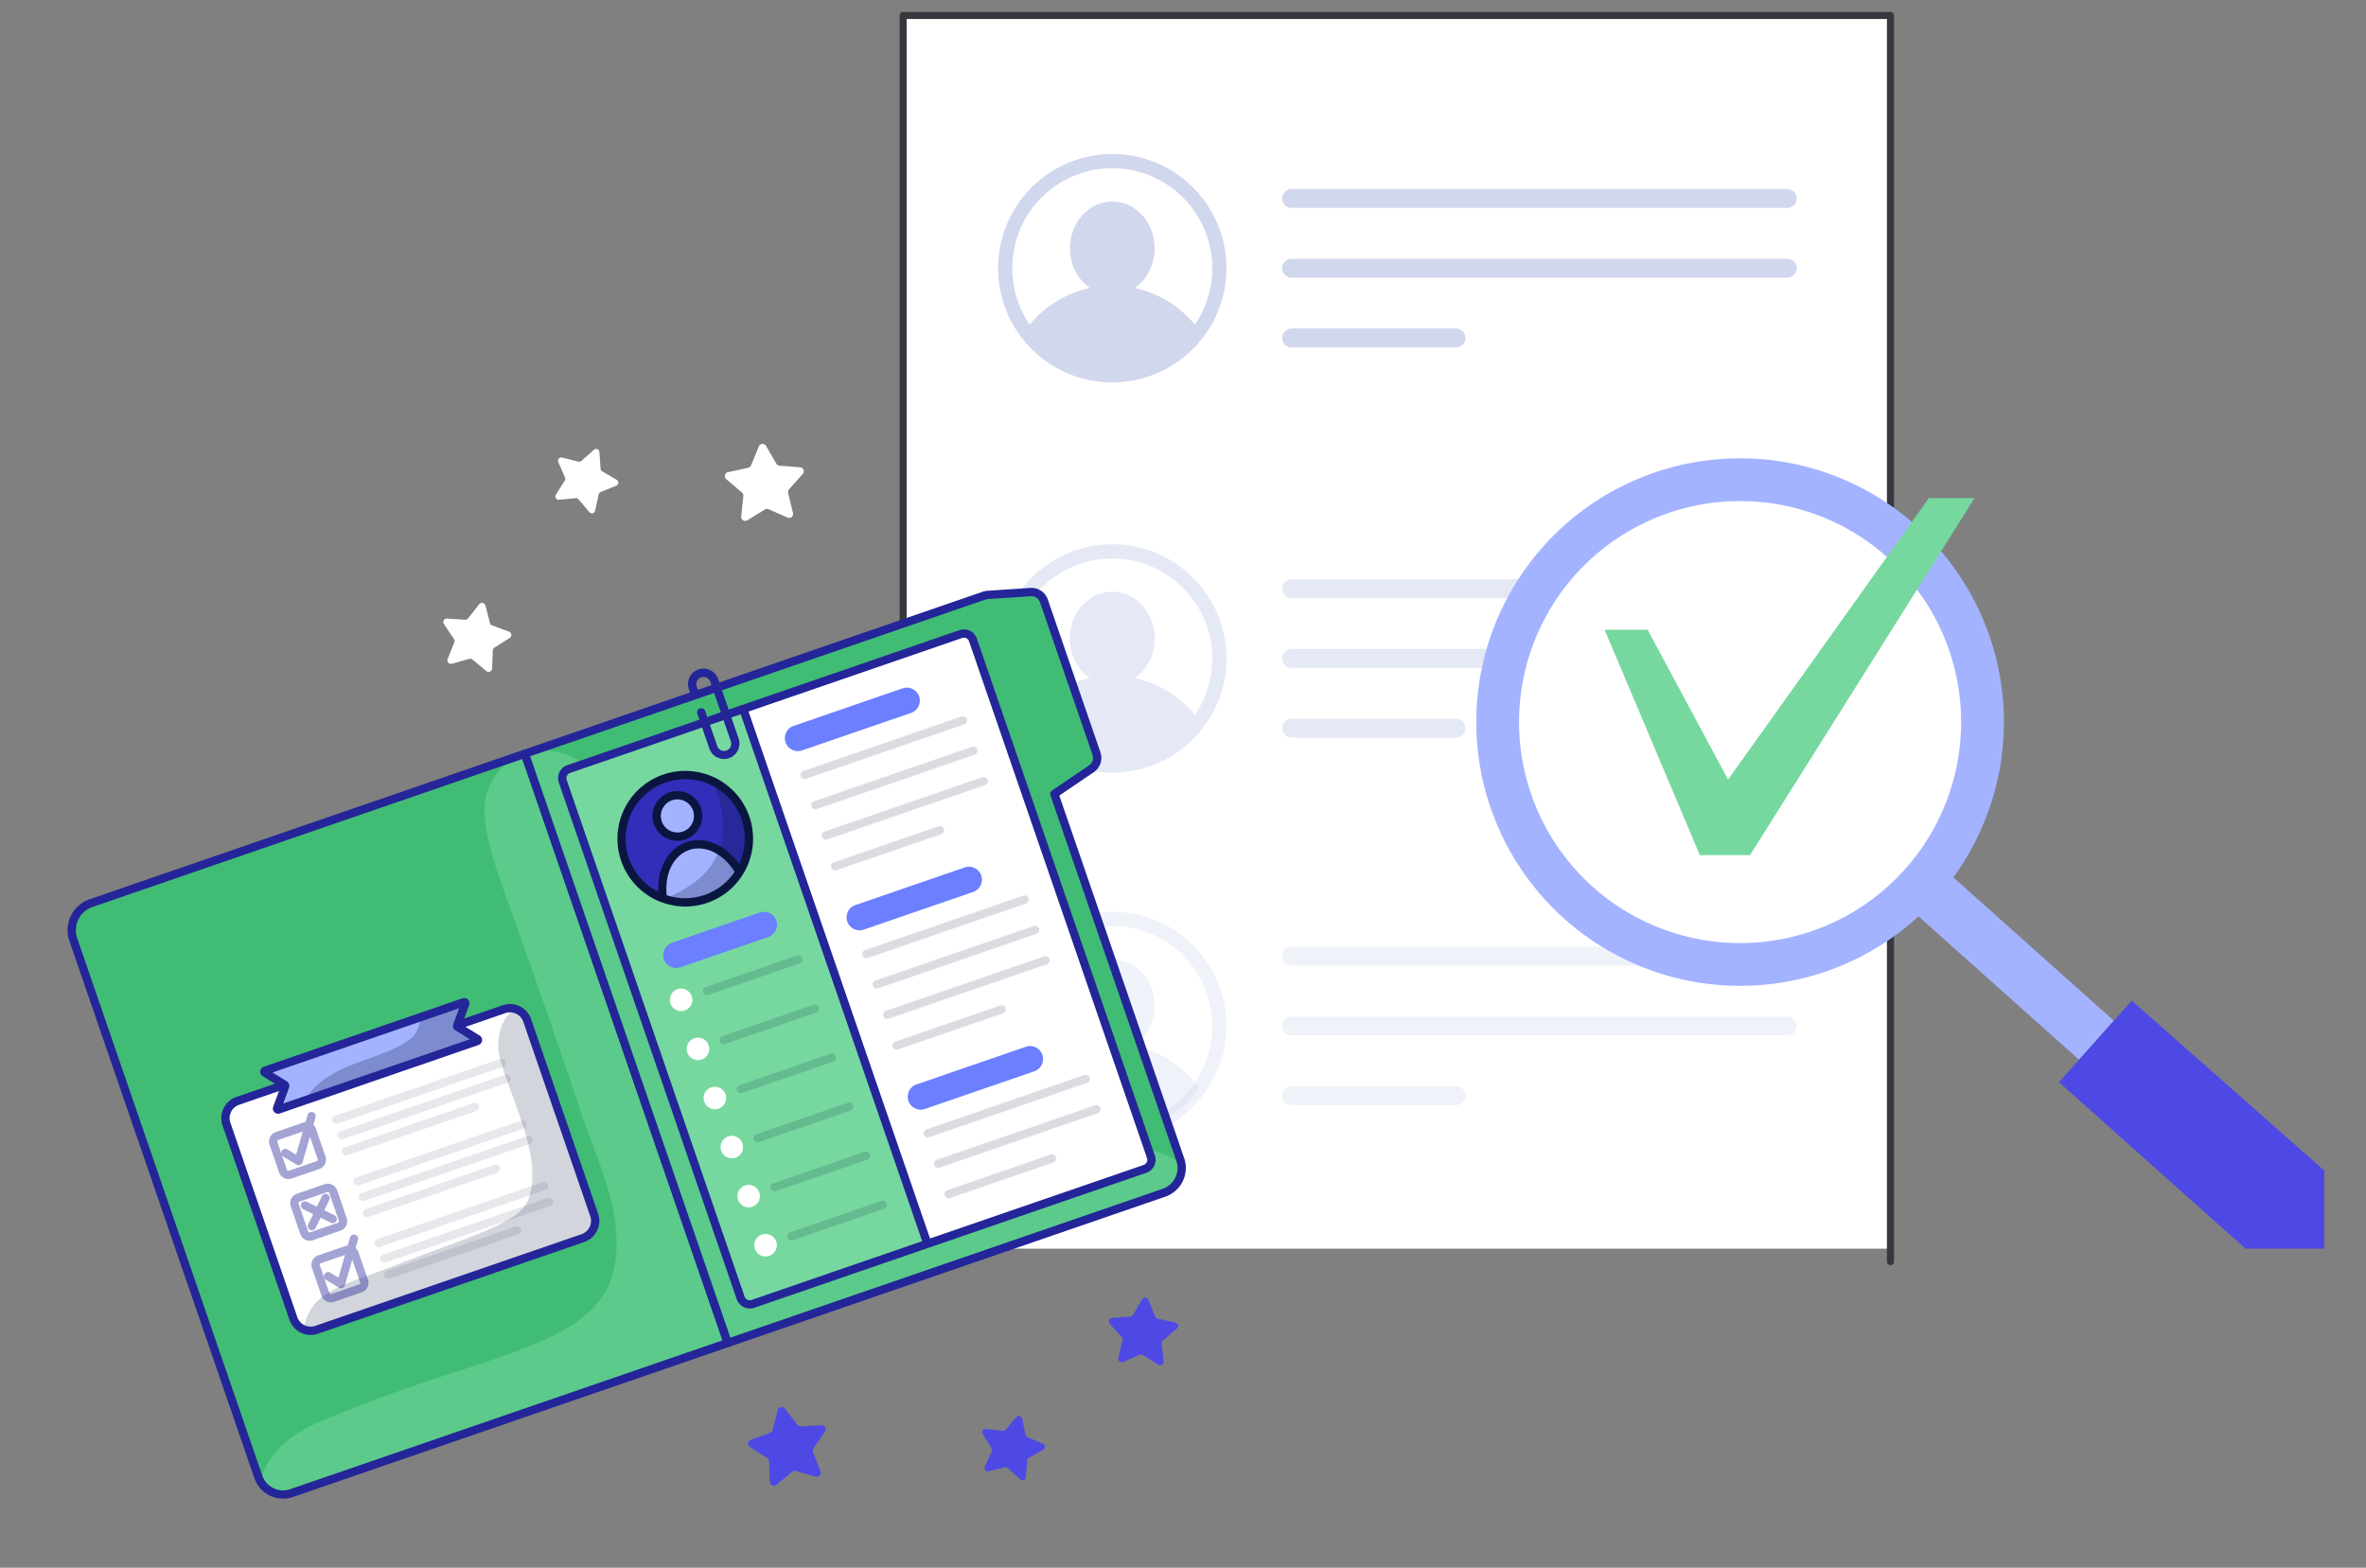 <svg xmlns="http://www.w3.org/2000/svg" xmlns:xlink="http://www.w3.org/1999/xlink" width="456" height="302.193" viewBox="0 0 456 302.193"><rect x="0" y="0" width="456" height="302.193" fill="#808080" stroke="none"/><defs><clipPath id="clip-path"><rect id="Rectangle_4888" data-name="Rectangle 4888" width="190.291" height="237.661" fill="none"></rect></clipPath><linearGradient id="linear-gradient" x1="-0.482" y1="1.259" x2="-0.481" y2="1.259" gradientUnits="objectBoundingBox"><stop offset="0" stop-color="#ebf0fa"></stop><stop offset="1" stop-color="#fff"></stop></linearGradient><clipPath id="clip-path-2"><rect id="Rectangle_4894" data-name="Rectangle 4894" width="56.17" height="62.01" transform="translate(58.539 104.582)" fill="none"></rect></clipPath><clipPath id="clip-path-3"><rect id="Rectangle_4895" data-name="Rectangle 4895" width="33.516" height="18.973" transform="translate(58.676 103.245)" fill="none"></rect></clipPath><clipPath id="clip-path-4"><rect id="Rectangle_4896" data-name="Rectangle 4896" width="16.339" height="23.42" transform="translate(128.004 60.595)" fill="none"></rect></clipPath></defs><g id="career_page_image" data-name="career page image" transform="translate(-843 84.421)"><g id="Group_9650" data-name="Group 9650" transform="translate(925.417 -84.417)"><g id="Group_9647" data-name="Group 9647" transform="translate(91.646 3.017)"><g id="Group_9646" data-name="Group 9646" clip-path="url(#clip-path)"><rect id="Rectangle_4887" data-name="Rectangle 4887" width="190.291" height="237.661" transform="translate(0 0)" fill="url(#linear-gradient)"></rect></g></g><g id="Group_9649" data-name="Group 9649" transform="translate(0 -0.004)"><path id="Path_36605" data-name="Path 36605" d="M646.66,241.555a.682.682,0,0,1-.682-.682V1.359H457.051V240.873a.682.682,0,1,1-1.364,0V.677A.682.682,0,0,1,456.369,0H646.66a.682.682,0,0,1,.682.682v240.2a.682.682,0,0,1-.682.682" transform="translate(-364.723 2.3)" fill="#36383d"></path><path id="Union_20" data-name="Union 20" d="M-2871.417,2605.054a22.031,22.031,0,0,1,22.006-22.006,22.031,22.031,0,0,1,22.007,22.006,22.031,22.031,0,0,1-22.007,22.006A22.031,22.031,0,0,1-2871.417,2605.054Zm2.729,0a19.17,19.17,0,0,0,3.37,10.878,20.633,20.633,0,0,1,11.589-7.063,9.26,9.26,0,0,1-3.842-7.655c0-4.981,3.653-9.02,8.16-9.02s8.161,4.038,8.161,9.02a9.26,9.26,0,0,1-3.843,7.655,20.634,20.634,0,0,1,11.59,7.063,19.17,19.17,0,0,0,3.37-10.878,19.3,19.3,0,0,0-19.278-19.277A19.3,19.3,0,0,0-2868.688,2605.054Zm53.841,15.26a1.819,1.819,0,0,1-1.819-1.818,1.819,1.819,0,0,1,1.819-1.82h31.683a1.819,1.819,0,0,1,1.819,1.82,1.818,1.818,0,0,1-1.819,1.818Zm0-13.441a1.819,1.819,0,0,1-1.819-1.819,1.819,1.819,0,0,1,1.819-1.819h95.53a1.819,1.819,0,0,1,1.819,1.819,1.819,1.819,0,0,1-1.819,1.819Zm0-13.441a1.819,1.819,0,0,1-1.819-1.819,1.819,1.819,0,0,1,1.819-1.819h95.53a1.819,1.819,0,0,1,1.819,1.819,1.819,1.819,0,0,1-1.819,1.819Z" transform="translate(2981.367 -2478.139)" fill="#d1d7ed" stroke="rgba(0,0,0,0)" stroke-miterlimit="10" stroke-width="1" opacity="0.56"></path><path id="Path_36608" data-name="Path 36608" d="M607.72,282.479a20.6,20.6,0,0,0-16.773,8.641,20.6,20.6,0,0,0,33.545,0,20.6,20.6,0,0,0-16.773-8.641" transform="translate(-475.763 -227.419)" fill="#d1d7ed"></path><path id="Path_36609" data-name="Path 36609" d="M651.452,208.28c0,4.981-3.654,9.02-8.161,9.02s-8.161-4.038-8.161-9.02,3.654-9.02,8.161-9.02,8.161,4.038,8.161,9.02" transform="translate(-511.334 -160.421)" fill="#d1d7ed"></path><path id="Path_36610" data-name="Path 36610" d="M607.72,1031.83a20.6,20.6,0,0,0-16.773,8.641,20.6,20.6,0,0,0,33.545,0,20.6,20.6,0,0,0-16.773-8.641" transform="translate(-475.763 -830.71)" fill="#d1d7ed" opacity="0.339"></path><path id="Path_36611" data-name="Path 36611" d="M651.452,957.632c0,4.982-3.654,9.02-8.161,9.02s-8.161-4.038-8.161-9.02,3.654-9.02,8.161-9.02,8.161,4.038,8.161,9.02" transform="translate(-511.334 -763.713)" fill="#d1d7ed" opacity="0.339"></path><path id="Path_36612" data-name="Path 36612" d="M942.34,190.587H846.81a1.819,1.819,0,1,1,0-3.638h95.53a1.819,1.819,0,1,1,0,3.638" transform="translate(-680.29 -150.509)" fill="#d1d7ed"></path><path id="Path_36613" data-name="Path 36613" d="M942.34,259.547H846.81a1.819,1.819,0,1,1,0-3.638h95.53a1.819,1.819,0,1,1,0,3.638" transform="translate(-680.29 -206.028)" fill="#d1d7ed"></path><path id="Path_36614" data-name="Path 36614" d="M878.493,328.506H846.81a1.819,1.819,0,1,1,0-3.638h31.683a1.819,1.819,0,0,1,0,3.638" transform="translate(-680.29 -261.546)" fill="#d1d7ed"></path><path id="Path_36618" data-name="Path 36618" d="M942.34,939.936H846.81a1.819,1.819,0,0,1,0-3.638h95.53a1.819,1.819,0,1,1,0,3.638" transform="translate(-680.29 -753.799)" fill="#d1d7ed" opacity="0.339"></path><path id="Path_36619" data-name="Path 36619" d="M942.34,1008.9H846.81a1.819,1.819,0,0,1,0-3.638h95.53a1.819,1.819,0,1,1,0,3.638" transform="translate(-680.29 -809.319)" fill="#d1d7ed" opacity="0.339"></path><path id="Path_36620" data-name="Path 36620" d="M878.493,1077.856H846.81a1.819,1.819,0,1,1,0-3.638h31.683a1.819,1.819,0,0,1,0,3.638" transform="translate(-680.29 -864.836)" fill="#d1d7ed" opacity="0.339"></path><path id="Path_36622" data-name="Path 36622" d="M586.1,196.35a22.006,22.006,0,1,1,22.006-22.006A22.031,22.031,0,0,1,586.1,196.35m0-41.284a19.278,19.278,0,1,0,19.278,19.278A19.3,19.3,0,0,0,586.1,155.066" transform="translate(-454.146 -122.645)" fill="#d1d7ed"></path><path id="Path_36623" data-name="Path 36623" d="M586.1,945.7a22.006,22.006,0,1,1,22.006-22.006A22.031,22.031,0,0,1,586.1,945.7m0-41.284a19.278,19.278,0,1,0,19.278,19.278A19.3,19.3,0,0,0,586.1,904.416" transform="translate(-454.146 -725.935)" fill="#d1d7ed" opacity="0.339"></path><rect id="Rectangle_4889" data-name="Rectangle 4889" width="10.077" height="42.14" transform="matrix(0.666, -0.746, 0.746, 0.666, 286.839, 176.195)" fill="#a3b3ff"></rect><path id="Path_36624" data-name="Path 36624" d="M1121.626,466.136a50.843,50.843,0,1,1-71.788,4.06,50.843,50.843,0,0,1,71.788-4.06" transform="translate(-834.808 -364.878)" fill="#a3b3ff"></path><path id="Path_36625" data-name="Path 36625" d="M1150.19,506.341a42.6,42.6,0,1,1-60.147,3.4,42.6,42.6,0,0,1,60.147-3.4" transform="translate(-868.864 -398.933)" fill="#fff"></path><path id="Path_36626" data-name="Path 36626" d="M1664.185,1022.275v15.058h-15.192l-35.941-32.093,14.034-15.716Z" transform="translate(-1298.645 -796.65)" fill="#4e49e5"></path><path id="Path_36627" data-name="Path 36627" d="M1163.8,517.985h8.291l15.5,28.873,38.694-54.249h8.8l-43.259,68.81h-9.683Z" transform="translate(-936.954 -396.591)" fill="#76d89f"></path><rect id="Rectangle_4890" data-name="Rectangle 4890" width="373.583" height="302.193" fill="none"></rect></g></g><g id="Group_9681" data-name="Group 9681" transform="translate(843 5.501)"><g id="Group_9679" data-name="Group 9679"><path id="Path_36628" data-name="Path 36628" d="M17.55,84.153a5.526,5.526,0,0,0-3.426,7.024L49.789,194.753a5.352,5.352,0,0,0,.426.929,5.044,5.044,0,0,0,5.981,2.2l84.073-28.949-39.1-113.567Z" fill="#41bc75"></path><g id="Group_9653" data-name="Group 9653" opacity="0.5"><g id="Group_9652" data-name="Group 9652"><path id="Path_36629" data-name="Path 36629" d="M50.215,195.681a5.045,5.045,0,0,0,5.982,2.2l84.072-28.948S101.165,55.361,101.16,55.364a11.472,11.472,0,0,0-7.772,11.825c.894,9.494,3.486,12.039,18.5,57.1,3.18,9.547,8.458,19.556,6.55,29.922-2.746,14.92-23.7,16.717-49.37,26.921-7.523,2.99-16.748,5.69-18.848,14.548" fill="#76d89f"></path></g></g><path id="Path_36633" data-name="Path 36633" d="M141.024,168.668,101.92,55.1a.8.8,0,0,0-1.015-.495L17.29,83.4a6.326,6.326,0,0,0-3.921,8.039L49.033,195.012a6.2,6.2,0,0,0,.494,1.076,5.852,5.852,0,0,0,6.93,2.544l84.072-28.948a.8.8,0,0,0,.495-1.016M55.937,197.122a4.261,4.261,0,0,1-5.03-1.839,4.639,4.639,0,0,1-.363-.791L14.88,90.917a4.734,4.734,0,0,1,2.93-6.009l82.86-28.53,38.584,112.056Z" fill="#242598"></path><path id="Path_36637" data-name="Path 36637" d="M198.641,24.2l-8.129.537a3.842,3.842,0,0,0-.99.2L101.165,55.362l39.1,113.567,84.073-28.949a5.044,5.044,0,0,0,3.361-5.413,5.325,5.325,0,0,0-.236-.994L203.206,63.114l7.158-4.868a2.517,2.517,0,0,0,.964-2.9L201.187,25.893a2.517,2.517,0,0,0-2.546-1.692" fill="#41bc75"></path><g id="Group_9659" data-name="Group 9659" opacity="0.5"><g id="Group_9658" data-name="Group 9658"><path id="Path_36638" data-name="Path 36638" d="M227.7,134.567a5.044,5.044,0,0,1-3.361,5.413l-84.073,28.949s-39.1-113.567-39.1-113.569a11.472,11.472,0,0,1,13.4,4.535c5.141,8.03,4.665,11.632,20.581,56.382,3.372,9.48,5.375,20.617,13.261,27.612,11.348,10.065,28.966-1.418,55.478-9.182,7.77-2.275,16.7-5.827,23.809-.14" fill="#76d89f"></path></g></g><path id="Path_36639" data-name="Path 36639" d="M192.687,28.723a200.93,200.93,0,0,1,10.19,29.487.6.6,0,0,1-1.126.387,201.191,201.191,0,0,1-10.123-29.509.563.563,0,0,1,1.059-.365" fill="#41bc75"></path><path id="Path_36640" data-name="Path 36640" d="M140.269,169.728a.8.8,0,0,1-.755-.539L100.41,55.622a.8.8,0,0,1,.495-1.015l88.357-30.425a4.688,4.688,0,0,1,1.2-.242l8.129-.537a3.334,3.334,0,0,1,3.354,2.23l10.141,29.452a3.326,3.326,0,0,1-1.269,3.822l-6.654,4.524,24.062,69.882a6.02,6.02,0,0,1,.272,1.141,5.859,5.859,0,0,1-3.892,6.281l-84.073,28.949a.785.785,0,0,1-.26.044M102.18,55.857l38.584,112.057,83.318-28.689a4.255,4.255,0,0,0,2.829-4.555,4.528,4.528,0,0,0-.2-.837l-24.261-70.46a.8.8,0,0,1,.306-.92l7.158-4.867a1.725,1.725,0,0,0,.658-1.981L200.432,26.154A1.718,1.718,0,0,0,198.694,25l-8.129.537a3.066,3.066,0,0,0-.783.157Z" fill="#242598"></path><path id="Path_36641" data-name="Path 36641" d="M101.608,106.777l12.909,37.49a3.511,3.511,0,0,1-2.176,4.46L61.009,166.4a3.53,3.53,0,0,1-4.46-2.175L43.64,126.737a3.511,3.511,0,0,1,2.176-4.46L97.148,104.6a3.532,3.532,0,0,1,4.46,2.176" fill="#fff"></path><g id="Group_9662" data-name="Group 9662" opacity="0.18"><g id="Group_9661" data-name="Group 9661"><g id="Group_9660" data-name="Group 9660" clip-path="url(#clip-path-2)"><path id="Path_36642" data-name="Path 36642" d="M101.608,106.777l12.909,37.49a3.511,3.511,0,0,1-2.176,4.46L61.009,166.4a3.466,3.466,0,0,1-2.47-.079c1.079-7.548,8.205-8.661,17.135-12.134,17.257-6.706,24.87-8.5,26.351-13.422,2.455-8.1-3.58-18.73-5.689-26.81-.906-3.472.271-7.974,3.009-9.375a3.474,3.474,0,0,1,2.263,2.195" fill="#0a1640"></path></g></g></g><path id="Path_36646" data-name="Path 36646" d="M115.272,144.007l-12.91-37.49a4.293,4.293,0,0,0-2.771-2.7,4.228,4.228,0,0,0-2.7.025L45.555,121.522A4.312,4.312,0,0,0,42.885,127l12.909,37.49a4.314,4.314,0,0,0,5.475,2.67L112.6,149.482a4.31,4.31,0,0,0,2.671-5.475m-1.638,2.589a2.694,2.694,0,0,1-1.553,1.376L60.748,165.647a2.733,2.733,0,0,1-3.445-1.68L44.4,126.477a2.714,2.714,0,0,1,1.68-3.445l51.332-17.676a2.663,2.663,0,0,1,.866-.145,2.7,2.7,0,0,1,.835.133,2.657,2.657,0,0,1,1.743,1.693h0l12.91,37.49a2.7,2.7,0,0,1-.128,2.069" fill="#242598"></path><path id="Path_36647" data-name="Path 36647" d="M61.542,135.408a1.915,1.915,0,0,0,1.185-2.434l-1.834-5.328a1.889,1.889,0,0,0-.5-.764l.425-1.474a.8.8,0,0,0-1.536-.443l-.4,1.4a2,2,0,0,0-.415.091l-5.328,1.834a1.916,1.916,0,0,0-1.185,2.434l1.833,5.327a1.912,1.912,0,0,0,2.434,1.187Zm-6.091.308a.312.312,0,0,1-.161-.181l-1.834-5.327a.32.32,0,0,1,.2-.4l4.7-1.617-1.287,4.465-1.6-.983a.8.8,0,1,0-.834,1.362l2.5,1.531a.8.8,0,0,0,1.185-.46l1.421-4.928,1.487,4.319a.316.316,0,0,1-.014.243.308.308,0,0,1-.181.16l-5.329,1.836a.315.315,0,0,1-.241-.016" fill="#242598" opacity="0.42"></path><path id="Path_36648" data-name="Path 36648" d="M64.813,126.705a.789.789,0,0,0,.26-.044L96.9,115.7a.8.8,0,1,0-.52-1.51L64.553,125.151a.8.8,0,0,0,.26,1.554" fill="#0a1640" opacity="0.1"></path><path id="Path_36649" data-name="Path 36649" d="M65.591,128.164a.8.8,0,0,0,.26,1.554.789.789,0,0,0,.26-.044l31.831-10.96a.8.8,0,0,0-.52-1.51Z" fill="#0a1640" opacity="0.1"></path><path id="Path_36650" data-name="Path 36650" d="M92.268,123.193a.8.8,0,0,0-1.016-.5l-24.814,8.545A.8.8,0,0,0,66.7,132.8a.779.779,0,0,0,.259-.044l24.814-8.545a.8.8,0,0,0,.5-1.015" fill="#0a1640" opacity="0.1"></path><path id="Path_36651" data-name="Path 36651" d="M65.633,147.291a1.914,1.914,0,0,0,1.187-2.434l-1.834-5.327a1.915,1.915,0,0,0-2.434-1.187l-5.328,1.834a1.915,1.915,0,0,0-1.186,2.434l1.834,5.328a1.919,1.919,0,0,0,1.812,1.291,1.9,1.9,0,0,0,.622-.1Zm-6.251.127-1.833-5.327a.315.315,0,0,1,.014-.242.322.322,0,0,1,.181-.161l5.328-1.834a.305.305,0,0,1,.1-.018.308.308,0,0,1,.14.033.312.312,0,0,1,.161.181l1.834,5.328a.315.315,0,0,1-.2.4h0l-5.327,1.834a.321.321,0,0,1-.4-.2" fill="#242598" opacity="0.42"></path><path id="Path_36652" data-name="Path 36652" d="M68.15,138.049a.8.8,0,0,0,.755.539.789.789,0,0,0,.26-.044L101,127.584a.8.8,0,0,0-.52-1.51l-31.832,10.96a.8.8,0,0,0-.495,1.015" fill="#0a1640" opacity="0.1"></path><path id="Path_36653" data-name="Path 36653" d="M69.683,140.047a.8.8,0,0,0,.26,1.554.789.789,0,0,0,.26-.044l31.832-10.96a.8.8,0,1,0-.521-1.51Z" fill="#0a1640" opacity="0.1"></path><path id="Path_36654" data-name="Path 36654" d="M96.36,135.077a.8.8,0,0,0-1.015-.495l-24.814,8.545a.8.8,0,1,0,.52,1.51l24.814-8.545a.8.8,0,0,0,.5-1.015" fill="#0a1640" opacity="0.1"></path><path id="Path_36655" data-name="Path 36655" d="M69.077,151.415a1.9,1.9,0,0,0-.537-.8l.435-1.511a.8.8,0,1,0-1.536-.441l-.424,1.472a1.884,1.884,0,0,0-.372.09l-5.327,1.833a1.913,1.913,0,0,0-1.186,2.434l1.833,5.326a1.908,1.908,0,0,0,2.434,1.188l5.327-1.835a1.914,1.914,0,0,0,1.188-2.433Zm.309,6.088a.315.315,0,0,1-.181.16h0L63.877,159.5a.3.3,0,0,1-.242-.014.318.318,0,0,1-.161-.182l-1.834-5.328a.307.307,0,0,1,.015-.241.311.311,0,0,1,.182-.161l4.649-1.6-1.262,4.38-1.6-.982a.8.8,0,0,0-.834,1.363l2.5,1.529a.786.786,0,0,0,.417.118.8.8,0,0,0,.768-.578l1.421-4.928,1.511,4.388a.314.314,0,0,1-.015.242" fill="#242598" opacity="0.42"></path><path id="Path_36656" data-name="Path 36656" d="M105.088,139.467a.8.8,0,1,0-.52-1.51l-31.831,10.96a.8.8,0,0,0,.26,1.555.766.766,0,0,0,.26-.045Z" fill="#0a1640" opacity="0.1"></path><path id="Path_36657" data-name="Path 36657" d="M105.606,140.971,73.775,151.932a.8.8,0,0,0,.26,1.554.785.785,0,0,0,.26-.044l31.831-10.961a.8.8,0,0,0-.52-1.51" fill="#0a1640" opacity="0.1"></path><path id="Path_36680" data-name="Path 36680" d="M178.748,149.814l-33.656,11.594a1.848,1.848,0,0,1-2.338-1.141L108.46,60.656a1.831,1.831,0,0,1,1.135-2.337l2.034-.7a10.572,10.572,0,0,1,5.863,4.411c4.846,7.571,4.4,10.957,19.391,53.125,3.184,8.93,5.071,19.422,12.5,26.007,6.469,5.747,15.1,4.046,26.458.186Z" fill="#76d89f"></path><path id="Path_36658" data-name="Path 36658" d="M99.436,146.466,74.622,155.01a.8.8,0,1,0,.521,1.51l24.813-8.544a.8.8,0,0,0-.52-1.51" fill="#0a1640" opacity="0.1"></path><path id="Path_36659" data-name="Path 36659" d="M64.467,144.328l-1.97-.961.96-1.97a.8.8,0,1,0-1.435-.7l-.961,1.97-1.97-.961a.8.8,0,0,0-.7,1.435l1.971.961-.961,1.97a.8.8,0,0,0,.368,1.068.78.78,0,0,0,.349.082.8.8,0,0,0,.719-.449l.96-1.97,1.971.961a.792.792,0,0,0,.349.081.8.8,0,0,0,.351-1.517" fill="#242598" opacity="0.42"></path><path id="Path_36660" data-name="Path 36660" d="M92.029,110.368a.212.212,0,0,1-.042.38L53.666,123.943a.212.212,0,0,1-.266-.274l1.562-4.216a.216.216,0,0,0-.088-.255l-3.829-2.366a.212.212,0,0,1,.042-.38l38.321-13.195a.212.212,0,0,1,.267.273l-1.561,4.222a.2.2,0,0,0,.088.255Z" fill="#a3b3ff"></path><g id="Group_9665" data-name="Group 9665" opacity="0.25"><g id="Group_9664" data-name="Group 9664"><g id="Group_9663" data-name="Group 9663" clip-path="url(#clip-path-3)"><path id="Path_36661" data-name="Path 36661" d="M92.029,110.368c.817.507-.2.217-33.353,11.85,4.705-7.731,15.151-7.543,20.636-12.07,1.463-1.208,1.81-4.038,1.81-4.038l8.286-2.853a.212.212,0,0,1,.267.273c-1.472,4.172-1.763,4.321-1.473,4.477Z" fill="#0a1640"></path></g></g></g><path id="Path_36662" data-name="Path 36662" d="M53.6,124.754a1.012,1.012,0,0,1-.945-1.36l1.4-3.769-3.421-2.114a1.012,1.012,0,0,1,.2-1.815L89.148,102.5a1.01,1.01,0,0,1,1.277,1.3l-1.4,3.775,3.42,2.108,0,0a1.01,1.01,0,0,1-.2,1.812L53.926,124.7a.981.981,0,0,1-.331.057M52.52,116.8l2.775,1.715a1.023,1.023,0,0,1,.412,1.222l-1.127,3.042L90.554,110.4l-2.771-1.709a.994.994,0,0,1-.416-1.22l1.129-3.051Zm1.693,2.372-.006.014Zm34.654-11.159,0,.013,0-.013m-.286-.713.061.037a.472.472,0,0,0-.061-.037" fill="#242598"></path><path id="Path_36663" data-name="Path 36663" d="M187.518,33.435l34.3,99.608a1.84,1.84,0,0,1-1.14,2.336l-75.585,26.027a1.841,1.841,0,0,1-2.337-1.14l-34.3-99.608a1.835,1.835,0,0,1,1.14-2.336L185.182,32.3a1.834,1.834,0,0,1,2.336,1.139" fill="#fff"></path><path id="Path_36664" data-name="Path 36664" d="M178.748,149.814l-33.656,11.594a1.848,1.848,0,0,1-2.338-1.141L108.46,60.656a1.831,1.831,0,0,1,1.135-2.337l2.034-.7,31.622-10.888,32.585,94.617Z" fill="#76d89f"></path><path id="Path_36665" data-name="Path 36665" d="M143.671,67.74A12.276,12.276,0,0,1,128,83.322c-.075-.024-.15-.048-.228-.078a12.276,12.276,0,1,1,15.9-15.5" fill="#332eba"></path><path id="Path_36666" data-name="Path 36666" d="M129.219,103.507a2.167,2.167,0,1,0,1.343-2.754,2.166,2.166,0,0,0-1.343,2.754" fill="#fff"></path><path id="Path_36667" data-name="Path 36667" d="M132.476,112.966a2.167,2.167,0,1,0,1.343-2.754,2.166,2.166,0,0,0-1.343,2.754" fill="#fff"></path><path id="Path_36668" data-name="Path 36668" d="M135.733,122.424a2.166,2.166,0,1,0,1.343-2.753,2.166,2.166,0,0,0-1.343,2.753" fill="#fff"></path><path id="Path_36669" data-name="Path 36669" d="M138.99,131.883a2.167,2.167,0,1,0,1.343-2.754,2.166,2.166,0,0,0-1.343,2.754" fill="#fff"></path><path id="Path_36670" data-name="Path 36670" d="M142.247,141.342a2.167,2.167,0,1,0,1.343-2.754,2.166,2.166,0,0,0-1.343,2.754" fill="#fff"></path><path id="Path_36671" data-name="Path 36671" d="M145.5,150.8a2.167,2.167,0,1,0,1.343-2.753A2.167,2.167,0,0,0,145.5,150.8" fill="#fff"></path><path id="Path_36672" data-name="Path 36672" d="M142.523,78.16a12.28,12.28,0,0,1-14.748,5.084c-.684-4.607,1.207-8.85,4.779-10.079s7.674.949,9.969,5" fill="#a3b3ff"></path><path id="Path_36673" data-name="Path 36673" d="M126.784,68.651a3.988,3.988,0,1,0,2.472-5.069,3.988,3.988,0,0,0-2.472,5.069" fill="#a3b3ff"></path><g id="Group_9668" data-name="Group 9668" opacity="0.25"><g id="Group_9667" data-name="Group 9667"><g id="Group_9666" data-name="Group 9666" clip-path="url(#clip-path-4)"><path id="Path_36674" data-name="Path 36674" d="M143.671,67.74A12.276,12.276,0,0,1,128,83.322c14.208-5.53,12.165-16.2,9.2-22.727a12.223,12.223,0,0,1,6.463,7.145" fill="#0a1640"></path></g></g></g><path id="Path_36675" data-name="Path 36675" d="M130.32,96.662a2.5,2.5,0,0,1-.814-4.864l16.927-5.829a2.5,2.5,0,0,1,1.628,4.728l-16.927,5.828a2.493,2.493,0,0,1-.814.137" fill="#6b7fff"></path><path id="Path_36676" data-name="Path 36676" d="M153.771,54.859a2.5,2.5,0,0,1-.814-4.864L174,42.751a2.5,2.5,0,0,1,1.628,4.727l-21.039,7.244a2.493,2.493,0,0,1-.814.137" fill="#6b7fff"></path><path id="Path_36677" data-name="Path 36677" d="M165.664,89.4a2.5,2.5,0,0,1-.814-4.864l21.039-7.244a2.5,2.5,0,1,1,1.627,4.727l-21.038,7.244a2.493,2.493,0,0,1-.814.137" fill="#6b7fff"></path><path id="Path_36678" data-name="Path 36678" d="M177.448,123.971a2.5,2.5,0,0,1-.814-4.864l21.039-7.244a2.5,2.5,0,1,1,1.627,4.727l-21.038,7.244a2.493,2.493,0,0,1-.814.137" fill="#6b7fff"></path><path id="Path_36681" data-name="Path 36681" d="M222.571,132.783l-34.3-99.608a2.636,2.636,0,0,0-3.352-1.635L142.995,45.977h0L109.332,57.564a2.622,2.622,0,0,0-1.765,2.3l0,.019a2.489,2.489,0,0,0,.008.273,2.6,2.6,0,0,0,.129.763l24.334,70.669L142,160.531a2.707,2.707,0,0,0,2.5,1.773h.011a2.625,2.625,0,0,0,.845-.139l20.4-7.029,55.182-19a2.639,2.639,0,0,0,1.635-3.351m-58.015,21.075L144.83,160.65a1.044,1.044,0,0,1-1.321-.645l-7.8-22.659L109.215,60.394a1.049,1.049,0,0,1-.054-.379.213.213,0,0,1,0-.025.32.32,0,0,1,.01-.039,1.037,1.037,0,0,1,.687-.874l32.9-11.329,34.976,101.571Zm55.86-19.234L179.243,148.8,144.266,47.228,185.441,33.05a1.062,1.062,0,0,1,.342-.057,1.038,1.038,0,0,1,.98.7l34.3,99.608a1.041,1.041,0,0,1-.645,1.321" fill="#242598"></path><path id="Path_36682" data-name="Path 36682" d="M135.49,101.348a.8.8,0,0,0,1.015.5l17.623-6.069a.8.8,0,0,0-.521-1.51l-17.623,6.069a.8.8,0,0,0-.494,1.015" fill="#0a1640" opacity="0.15"></path><path id="Path_36684" data-name="Path 36684" d="M138.746,110.807a.8.8,0,0,0,.755.539.789.789,0,0,0,.26-.044l17.623-6.068a.8.8,0,0,0-.52-1.51l-17.623,6.068a.8.8,0,0,0-.495,1.015" fill="#0a1640" opacity="0.15"></path><path id="Path_36686" data-name="Path 36686" d="M142,120.266a.8.8,0,0,0,.755.539.789.789,0,0,0,.26-.044l17.623-6.068a.8.8,0,0,0-.52-1.51L142.5,119.251a.8.8,0,0,0-.495,1.015" fill="#0a1640" opacity="0.15"></path><path id="Path_36687" data-name="Path 36687" d="M140.585,120.754a2.965,2.965,0,1,0-2.8,3.931,2.935,2.935,0,0,0,.962-.162,2.968,2.968,0,0,0,1.838-3.769m-2.358,2.259a1.368,1.368,0,1,1,.848-1.739,1.374,1.374,0,0,1-.848,1.739" fill="none"></path><path id="Path_36688" data-name="Path 36688" d="M145.26,129.724a.8.8,0,0,0,.755.539.789.789,0,0,0,.26-.044l17.623-6.068a.8.8,0,1,0-.52-1.51l-17.623,6.068a.8.8,0,0,0-.5,1.015" fill="#0a1640" opacity="0.15"></path><path id="Path_36689" data-name="Path 36689" d="M143.843,130.212A2.967,2.967,0,1,0,142,133.981a2.967,2.967,0,0,0,1.839-3.769m-2.359,2.259a1.368,1.368,0,1,1,.849-1.739,1.371,1.371,0,0,1-.849,1.739" fill="none"></path><path id="Path_36690" data-name="Path 36690" d="M148.517,139.183a.8.8,0,0,0,.755.539.789.789,0,0,0,.26-.044l17.623-6.068a.8.8,0,1,0-.52-1.51l-17.623,6.068a.8.8,0,0,0-.495,1.015" fill="#0a1640" opacity="0.15"></path><path id="Path_36691" data-name="Path 36691" d="M147.1,139.671a2.967,2.967,0,1,0-1.839,3.769,2.966,2.966,0,0,0,1.839-3.769m-2.359,2.259a1.371,1.371,0,0,1-1.738-.849,1.368,1.368,0,0,1,.848-1.738,1.368,1.368,0,1,1,.89,2.587" fill="none"></path><path id="Path_36692" data-name="Path 36692" d="M151.774,148.641a.8.8,0,0,0,.755.539.789.789,0,0,0,.26-.044l17.623-6.068a.8.8,0,0,0-.52-1.51l-17.623,6.068a.8.8,0,0,0-.495,1.015" fill="#0a1640" opacity="0.15"></path><path id="Path_36694" data-name="Path 36694" d="M137.544,59.869A13.075,13.075,0,1,0,127.49,83.99l.006,0h0l.008,0c.07.027.139.05.235.082.121.042.244.072.365.111.2.065.407.133.613.187.272.072.544.129.818.183.08.016.158.038.238.052a12.9,12.9,0,0,0,2.29.21,13.078,13.078,0,0,0,5.48-24.951m-4.73,14.051c3.031-1.04,6.575.686,8.764,4.215-.051.075-.1.152-.152.226-.086.121-.173.242-.264.36-.106.138-.216.272-.328.406-.093.11-.186.22-.283.327-.12.131-.244.258-.37.383-.1.1-.2.2-.3.3-.133.124-.271.241-.409.358-.1.089-.208.179-.316.264-.146.115-.3.222-.45.33-.108.077-.214.157-.326.231-.161.106-.329.2-.5.3-.108.064-.214.131-.324.192-.188.1-.382.194-.576.286-.1.046-.188.1-.285.14-.294.129-.593.248-.9.353a11.517,11.517,0,0,1-4.478.6c-.037,0-.075,0-.112,0-.2-.015-.4-.042-.593-.067-.135-.017-.27-.031-.4-.053s-.239-.046-.359-.07c-.209-.041-.419-.083-.628-.136-.075-.019-.149-.043-.224-.063-.167-.046-.333-.1-.5-.152-.447-4.131,1.284-7.676,4.311-8.719m9.648,2.672c-2.619-3.686-6.643-5.4-10.168-4.182s-5.642,5.04-5.437,9.557a11.48,11.48,0,1,1,15.605-5.375" fill="#0a1640"></path><path id="Path_36695" data-name="Path 36695" d="M132.653,63.051a4.786,4.786,0,1,0,2.427,2.743,4.761,4.761,0,0,0-2.427-2.743m-1.06,7.317a3.19,3.19,0,1,1,1.977-4.053,3.175,3.175,0,0,1-1.977,4.053" fill="#0a1640"></path><path id="Path_36696" data-name="Path 36696" d="M186.343,48.674a.8.8,0,0,0-1.015-.494l-30.46,10.489a.8.8,0,1,0,.52,1.51l30.46-10.489a.8.8,0,0,0,.495-1.016" fill="#0a1640" opacity="0.15"></path><path id="Path_36697" data-name="Path 36697" d="M188.359,54.527a.8.8,0,0,0-1.015-.495L156.884,64.52a.8.8,0,0,0,.26,1.554.789.789,0,0,0,.26-.044l30.46-10.488a.8.8,0,0,0,.495-1.015" fill="#0a1640" opacity="0.15"></path><path id="Path_36698" data-name="Path 36698" d="M190.373,60.378a.8.8,0,0,0-1.015-.495L158.9,70.371a.8.8,0,0,0,.26,1.554.789.789,0,0,0,.26-.044l30.46-10.488a.8.8,0,0,0,.495-1.015" fill="#0a1640" opacity="0.15"></path><path id="Path_36699" data-name="Path 36699" d="M181.892,69.844a.8.8,0,0,0-1.015-.5L160.7,76.3a.8.8,0,0,0,.26,1.554.789.789,0,0,0,.26-.044l20.18-6.949a.8.8,0,0,0,.495-1.015" fill="#0a1640" opacity="0.15"></path><path id="Path_36700" data-name="Path 36700" d="M198.236,83.212a.8.8,0,0,0-1.016-.495L166.76,93.205a.8.8,0,1,0,.521,1.51L197.74,84.227a.8.8,0,0,0,.5-1.015" fill="#0a1640" opacity="0.15"></path><path id="Path_36701" data-name="Path 36701" d="M200.25,89.064a.8.8,0,0,0-1.015-.5L168.776,99.058a.8.8,0,1,0,.52,1.51l30.459-10.489a.8.8,0,0,0,.495-1.015" fill="#0a1640" opacity="0.15"></path><path id="Path_36702" data-name="Path 36702" d="M202.266,94.916a.8.8,0,0,0-1.016-.5l-30.46,10.488a.8.8,0,1,0,.521,1.51L201.77,95.931a.8.8,0,0,0,.5-1.015" fill="#0a1640" opacity="0.15"></path><path id="Path_36703" data-name="Path 36703" d="M193.784,104.381a.794.794,0,0,0-1.015-.495l-20.18,6.949a.8.8,0,1,0,.52,1.51l20.18-6.949a.8.8,0,0,0,.495-1.015" fill="#0a1640" opacity="0.15"></path><path id="Path_36704" data-name="Path 36704" d="M210.019,117.787a.8.8,0,0,0-1.015-.5l-30.46,10.489a.8.8,0,0,0,.26,1.554.789.789,0,0,0,.26-.044l30.46-10.489a.8.8,0,0,0,.495-1.015" fill="#0a1640" opacity="0.15"></path><path id="Path_36705" data-name="Path 36705" d="M211.02,123.144l-30.46,10.488a.8.8,0,0,0,.26,1.554.789.789,0,0,0,.26-.044l30.46-10.488a.8.8,0,1,0-.52-1.51" fill="#0a1640" opacity="0.15"></path><path id="Path_36706" data-name="Path 36706" d="M202.538,132.609l-19.964,6.874a.8.8,0,0,0,.261,1.554.768.768,0,0,0,.26-.044l19.963-6.874a.8.8,0,0,0-.52-1.51" fill="#0a1640" opacity="0.15"></path><path id="Path_36707" data-name="Path 36707" d="M139.538,56.38a2.988,2.988,0,0,1-2.823-2.013L134.383,47.6a.8.8,0,0,1,1.51-.52l2.332,6.771a1.386,1.386,0,1,0,2.621-.9L136.9,41.5a1.389,1.389,0,0,0-1.762-.86,1.386,1.386,0,0,0-.859,1.761l.375,1.091a.8.8,0,1,1-1.51.52l-.375-1.09a2.983,2.983,0,1,1,5.641-1.942l3.941,11.445a2.985,2.985,0,0,1-2.818,3.955" fill="#242598"></path><path id="Path_36741" data-name="Path 36741" d="M158.315,184.785l-3.968.235a.772.772,0,0,1-.654-.295l-2.443-3.136a.771.771,0,0,0-1.354.28l-1,3.846a.769.769,0,0,1-.484.53l-3.736,1.355a.771.771,0,0,0-.153,1.374l3.348,2.142a.77.77,0,0,1,.355.624l.134,3.973a.771.771,0,0,0,1.26.569l3.072-2.522a.771.771,0,0,1,.7-.145l3.82,1.1a.771.771,0,0,0,.931-1.022l-1.45-3.7a.773.773,0,0,1,.079-.713L159,185.987a.771.771,0,0,0-.684-1.2" fill="#4e49e5"></path><path id="Path_36742" data-name="Path 36742" d="M226.807,166.181a.676.676,0,0,0-.289-1.177l-3.4-.75a.677.677,0,0,1-.48-.406l-1.31-3.228a.676.676,0,0,0-1.209-.088l-1.765,3a.677.677,0,0,1-.535.332l-3.475.249a.675.675,0,0,0-.457,1.122l2.311,2.607a.672.672,0,0,1,.15.61l-.837,3.382a.676.676,0,0,0,.926.782l3.194-1.392a.677.677,0,0,1,.627.045l2.957,1.842a.676.676,0,0,0,1.03-.639l-.337-3.468a.674.674,0,0,1,.237-.582Z" fill="#4e49e5"></path><path id="Path_36743" data-name="Path 36743" d="M201.023,188.363l-2.993-1.252a.629.629,0,0,1-.373-.452l-.665-3.176a.63.63,0,0,0-1.093-.281l-2.116,2.46a.63.63,0,0,1-.545.215l-3.226-.349a.63.63,0,0,0-.6.953l1.685,2.772a.628.628,0,0,1,.037.585L189.8,192.8a.63.63,0,0,0,.719.87l3.158-.746a.629.629,0,0,1,.567.146l2.4,2.178a.629.629,0,0,0,1.049-.415l.266-3.234a.631.631,0,0,1,.314-.494l2.815-1.614a.629.629,0,0,0-.07-1.126" fill="#4e49e5"></path><path id="Path_36744" data-name="Path 36744" d="M174.221,10.333l-3.85-.988a.769.769,0,0,1-.532-.481L168.47,5.132a.77.77,0,0,0-1.374-.148l-2.13,3.356a.772.772,0,0,1-.622.358l-3.972.148a.771.771,0,0,0-.566,1.262l2.534,3.062a.771.771,0,0,1,.148.7L161.4,17.7a.771.771,0,0,0,1.025.928l3.7-1.464a.77.77,0,0,1,.713.077l3.3,2.214a.771.771,0,0,0,1.2-.688l-.25-3.967a.772.772,0,0,1,.293-.655l3.126-2.455a.771.771,0,0,0-.284-1.353" transform="matrix(0.985, -0.174, 0.174, 0.985, -19.2, 20.283)" fill="#fff"></path><path id="Path_36745" data-name="Path 36745" d="M113.487,31.777l-3.01-1.754a.677.677,0,0,1-.334-.533l-.261-3.474a.676.676,0,0,0-1.124-.454l-2.6,2.321a.68.68,0,0,1-.611.153l-3.384-.825a.676.676,0,0,0-.779.929l1.4,3.188a.673.673,0,0,1-.043.627l-1.831,2.965a.676.676,0,0,0,.643,1.027l3.466-.35a.674.674,0,0,1,.584.235l2.253,2.657a.676.676,0,0,0,1.176-.294l.738-3.4a.677.677,0,0,1,.4-.482l3.223-1.322a.676.676,0,0,0,.084-1.209" transform="matrix(0.985, -0.174, 0.174, 0.985, -19.2, 20.283)" fill="#fff"></path><path id="Path_36746" data-name="Path 36746" d="M136.53,4.466a.63.63,0,0,1-.217-.544L136.65.695a.63.63,0,0,0-.955-.6l-2.766,1.7a.628.628,0,0,1-.585.038L129.379.51a.629.629,0,0,0-.867.722l.758,3.155a.631.631,0,0,1-.144.567l-2.169,2.413a.629.629,0,0,0,.418,1.048l3.235.254a.631.631,0,0,1,.495.313l1.624,2.808a.629.629,0,0,0,1.126-.074l1.242-3a.627.627,0,0,1,.45-.374l3.173-.677A.629.629,0,0,0,139,6.573Z" transform="matrix(0.985, -0.174, 0.174, 0.985, -19.2, 20.283)" fill="#fff"></path><rect id="Rectangle_4900" data-name="Rectangle 4900" width="228.543" height="199.823" fill="none"></rect></g><rect id="Rectangle_4901" data-name="Rectangle 4901" width="228.543" height="199.823" fill="none"></rect></g></g></svg>